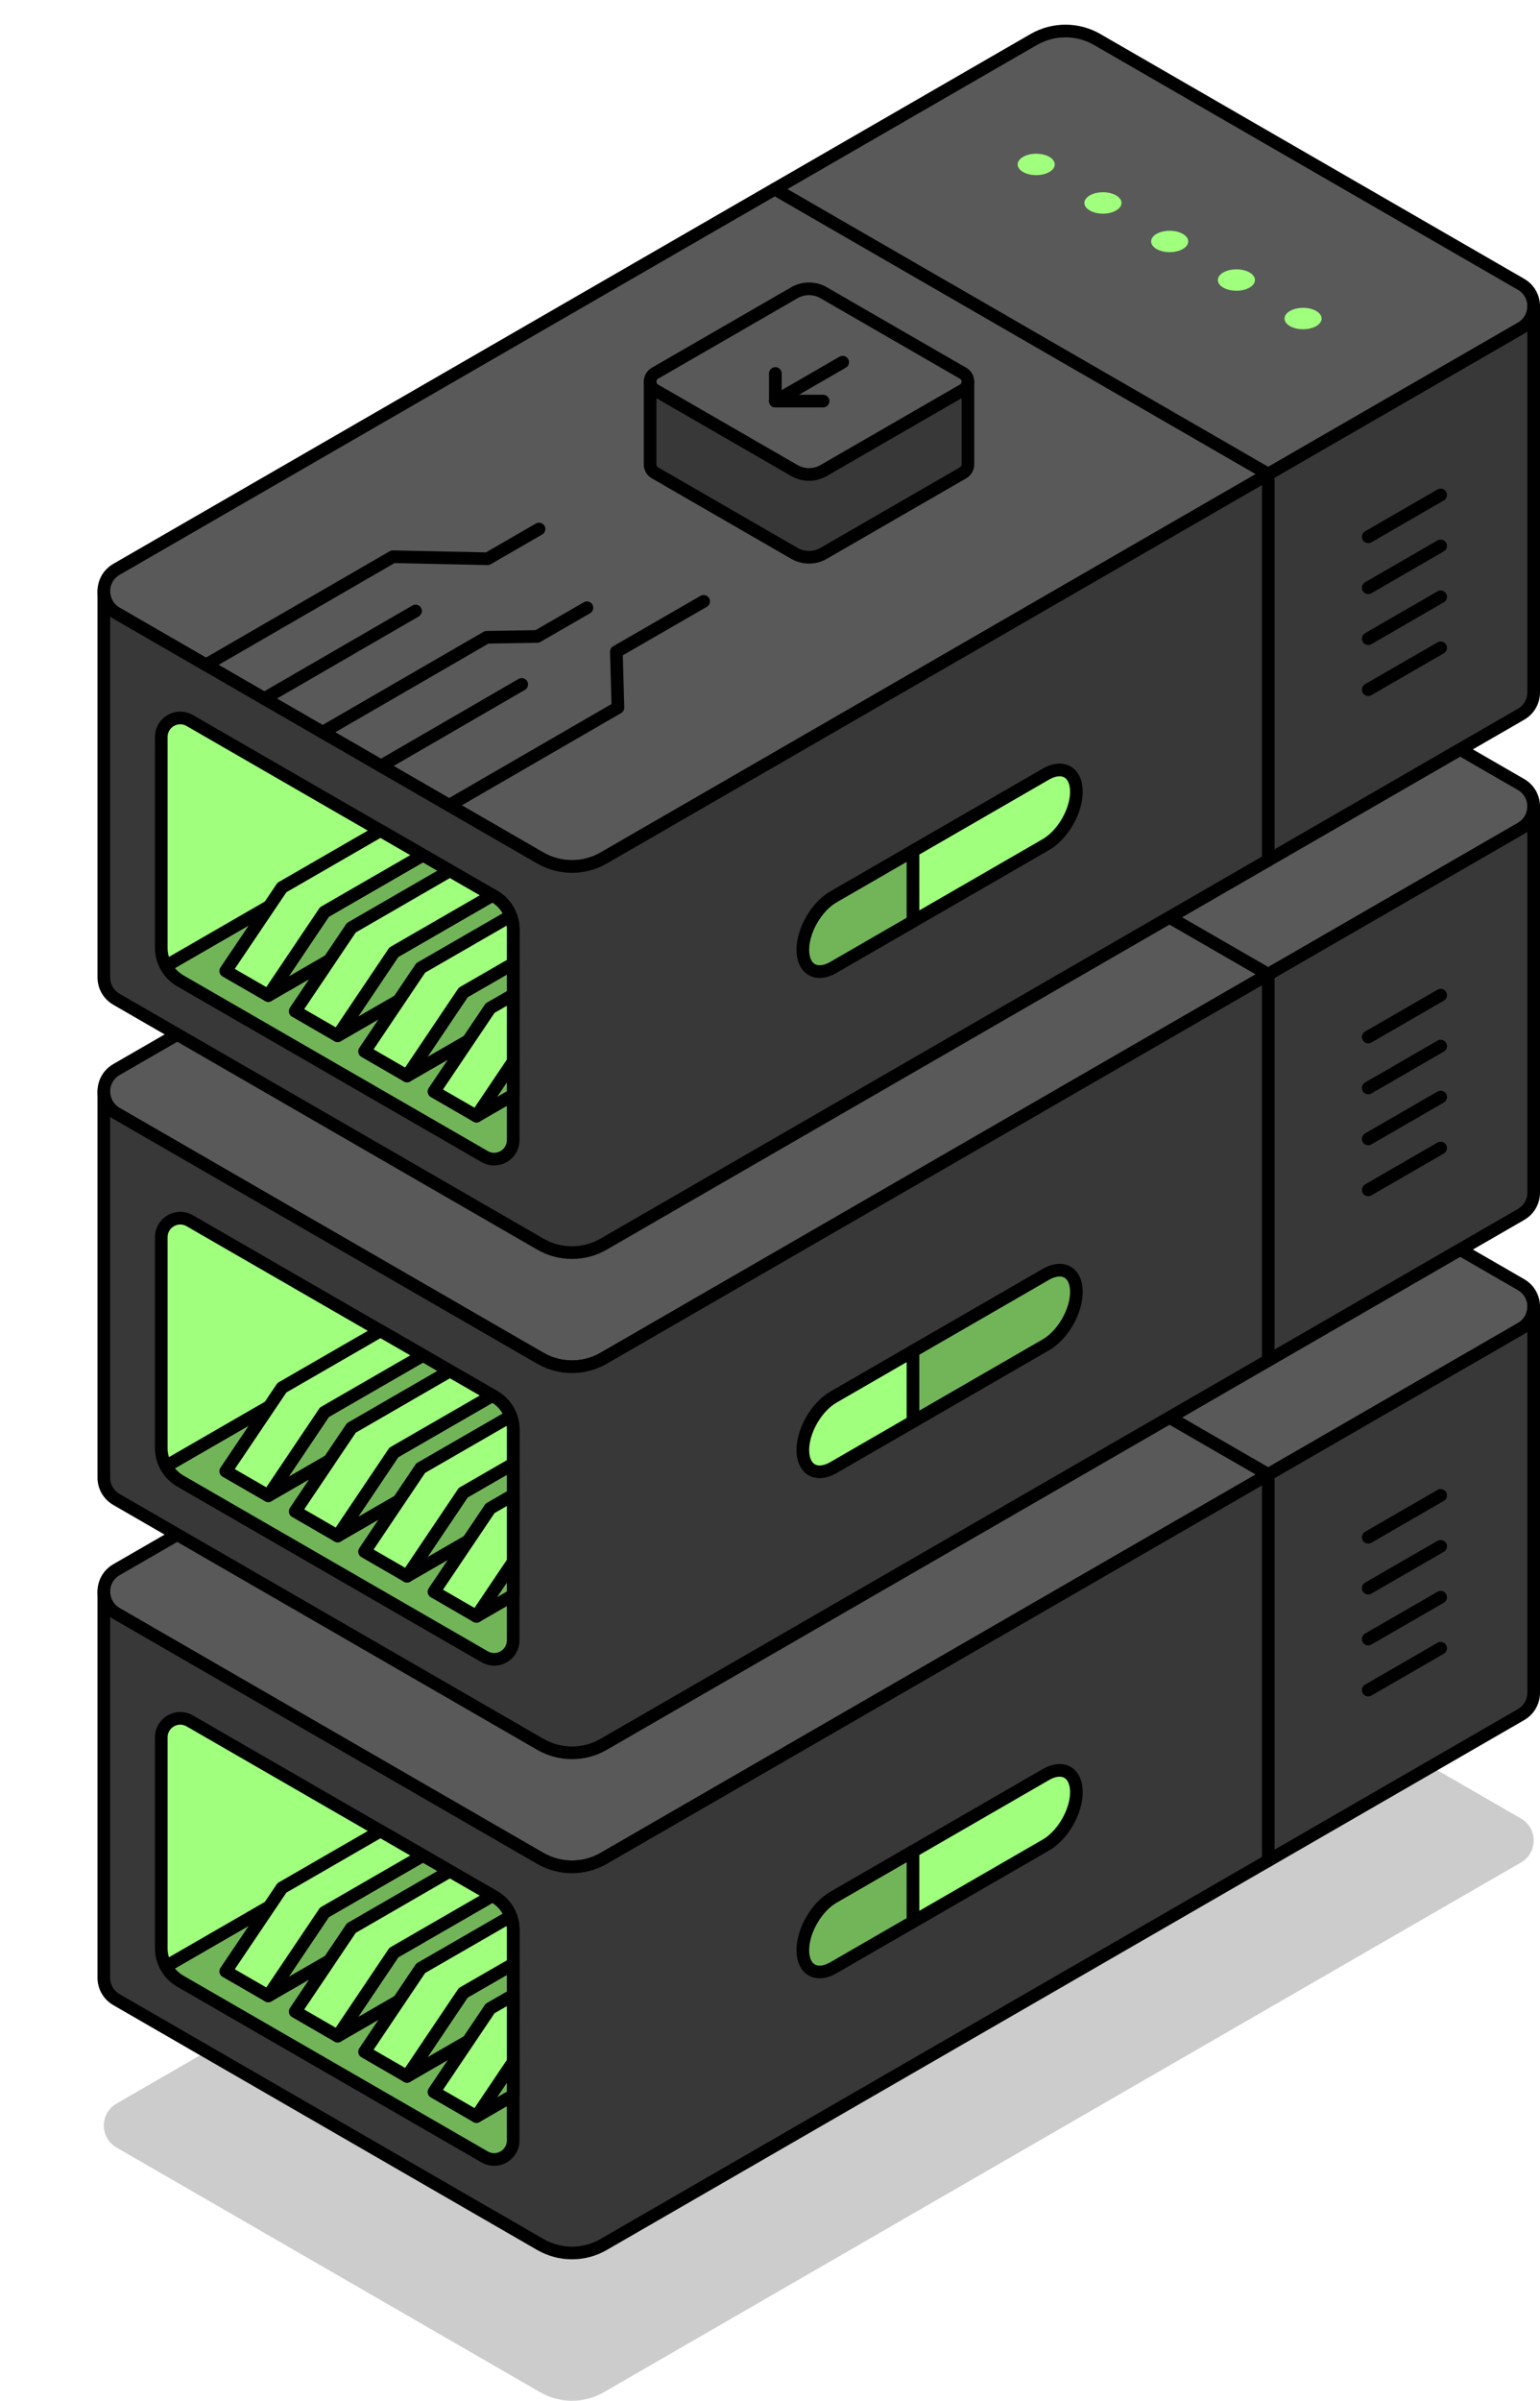 <?xml version="1.0" encoding="UTF-8"?><svg id="Layer_1" xmlns="http://www.w3.org/2000/svg" xmlns:xlink="http://www.w3.org/1999/xlink" viewBox="0 0 243.23 379.01"><defs><style>.cls-1{filter:url(#outer-glow-20);}.cls-1,.cls-2,.cls-3,.cls-4,.cls-5,.cls-6,.cls-7,.cls-8,.cls-9,.cls-10,.cls-11,.cls-12,.cls-13,.cls-14,.cls-15,.cls-16,.cls-17,.cls-18,.cls-19,.cls-20,.cls-21,.cls-22,.cls-23,.cls-24,.cls-25,.cls-26,.cls-27,.cls-28,.cls-29,.cls-30,.cls-31,.cls-32,.cls-33{fill:#a0ff7d;}.cls-2{filter:url(#outer-glow-31);}.cls-3{filter:url(#outer-glow-33);}.cls-4{filter:url(#outer-glow-30);}.cls-5{filter:url(#outer-glow-32);}.cls-6{filter:url(#outer-glow-21);}.cls-7{filter:url(#outer-glow-29);}.cls-8{filter:url(#outer-glow-22);}.cls-9{filter:url(#outer-glow-11);}.cls-10{filter:url(#outer-glow-10);}.cls-11{filter:url(#outer-glow-18);}.cls-12{filter:url(#outer-glow-19);}.cls-13{filter:url(#outer-glow-8);}.cls-14{filter:url(#outer-glow-7);}.cls-15{filter:url(#outer-glow-9);}.cls-34{fill:#595959;}.cls-34,.cls-16,.cls-17,.cls-18,.cls-19,.cls-20,.cls-21,.cls-35,.cls-36,.cls-37,.cls-22,.cls-23,.cls-24,.cls-25,.cls-26,.cls-27,.cls-28,.cls-29,.cls-30,.cls-31,.cls-32,.cls-33{stroke:#000;stroke-linecap:round;stroke-linejoin:round;stroke-width:2px;}.cls-16{filter:url(#outer-glow-4);}.cls-17{filter:url(#outer-glow-1);}.cls-18{filter:url(#outer-glow-5);}.cls-19{filter:url(#outer-glow-2);}.cls-20{filter:url(#outer-glow-6);}.cls-21{filter:url(#outer-glow-3);}.cls-35{fill:#383838;}.cls-36{fill:#72b559;}.cls-37{fill:none;}.cls-38{opacity:.2;}.cls-22{filter:url(#outer-glow-26);}.cls-23{filter:url(#outer-glow-23);}.cls-24{filter:url(#outer-glow-16);}.cls-25{filter:url(#outer-glow-25);}.cls-26{filter:url(#outer-glow-24);}.cls-27{filter:url(#outer-glow-12);}.cls-28{filter:url(#outer-glow-13);}.cls-29{filter:url(#outer-glow-14);}.cls-30{filter:url(#outer-glow-15);}.cls-31{filter:url(#outer-glow-17);}.cls-32{filter:url(#outer-glow-27);}.cls-33{filter:url(#outer-glow-28);}</style><filter id="outer-glow-1" filterUnits="userSpaceOnUse"><feOffset dx="0" dy="0"/><feGaussianBlur result="blur" stdDeviation="8"/><feFlood flood-color="#a0ff7d" flood-opacity="1"/><feComposite in2="blur" operator="in"/><feComposite in="SourceGraphic"/></filter><filter id="outer-glow-2" filterUnits="userSpaceOnUse"><feOffset dx="0" dy="0"/><feGaussianBlur result="blur-2" stdDeviation="8"/><feFlood flood-color="#a0ff7d" flood-opacity="1"/><feComposite in2="blur-2" operator="in"/><feComposite in="SourceGraphic"/></filter><filter id="outer-glow-3" filterUnits="userSpaceOnUse"><feOffset dx="0" dy="0"/><feGaussianBlur result="blur-3" stdDeviation="8"/><feFlood flood-color="#a0ff7d" flood-opacity="1"/><feComposite in2="blur-3" operator="in"/><feComposite in="SourceGraphic"/></filter><filter id="outer-glow-4" filterUnits="userSpaceOnUse"><feOffset dx="0" dy="0"/><feGaussianBlur result="blur-4" stdDeviation="8"/><feFlood flood-color="#a0ff7d" flood-opacity="1"/><feComposite in2="blur-4" operator="in"/><feComposite in="SourceGraphic"/></filter><filter id="outer-glow-5" filterUnits="userSpaceOnUse"><feOffset dx="0" dy="0"/><feGaussianBlur result="blur-5" stdDeviation="8"/><feFlood flood-color="#a0ff7d" flood-opacity="1"/><feComposite in2="blur-5" operator="in"/><feComposite in="SourceGraphic"/></filter><filter id="outer-glow-6" filterUnits="userSpaceOnUse"><feOffset dx="0" dy="0"/><feGaussianBlur result="blur-6" stdDeviation="8"/><feFlood flood-color="#a0ff7d" flood-opacity="1"/><feComposite in2="blur-6" operator="in"/><feComposite in="SourceGraphic"/></filter><filter id="outer-glow-7" filterUnits="userSpaceOnUse"><feOffset dx="0" dy="0"/><feGaussianBlur result="blur-7" stdDeviation="8"/><feFlood flood-color="#a0ff7d" flood-opacity="1"/><feComposite in2="blur-7" operator="in"/><feComposite in="SourceGraphic"/></filter><filter id="outer-glow-8" filterUnits="userSpaceOnUse"><feOffset dx="0" dy="0"/><feGaussianBlur result="blur-8" stdDeviation="8"/><feFlood flood-color="#a0ff7d" flood-opacity="1"/><feComposite in2="blur-8" operator="in"/><feComposite in="SourceGraphic"/></filter><filter id="outer-glow-9" filterUnits="userSpaceOnUse"><feOffset dx="0" dy="0"/><feGaussianBlur result="blur-9" stdDeviation="8"/><feFlood flood-color="#a0ff7d" flood-opacity="1"/><feComposite in2="blur-9" operator="in"/><feComposite in="SourceGraphic"/></filter><filter id="outer-glow-10" filterUnits="userSpaceOnUse"><feOffset dx="0" dy="0"/><feGaussianBlur result="blur-10" stdDeviation="8"/><feFlood flood-color="#a0ff7d" flood-opacity="1"/><feComposite in2="blur-10" operator="in"/><feComposite in="SourceGraphic"/></filter><filter id="outer-glow-11" filterUnits="userSpaceOnUse"><feOffset dx="0" dy="0"/><feGaussianBlur result="blur-11" stdDeviation="8"/><feFlood flood-color="#a0ff7d" flood-opacity="1"/><feComposite in2="blur-11" operator="in"/><feComposite in="SourceGraphic"/></filter><filter id="outer-glow-12" filterUnits="userSpaceOnUse"><feOffset dx="0" dy="0"/><feGaussianBlur result="blur-12" stdDeviation="8"/><feFlood flood-color="#a0ff7d" flood-opacity="1"/><feComposite in2="blur-12" operator="in"/><feComposite in="SourceGraphic"/></filter><filter id="outer-glow-13" filterUnits="userSpaceOnUse"><feOffset dx="0" dy="0"/><feGaussianBlur result="blur-13" stdDeviation="8"/><feFlood flood-color="#a0ff7d" flood-opacity="1"/><feComposite in2="blur-13" operator="in"/><feComposite in="SourceGraphic"/></filter><filter id="outer-glow-14" filterUnits="userSpaceOnUse"><feOffset dx="0" dy="0"/><feGaussianBlur result="blur-14" stdDeviation="8"/><feFlood flood-color="#a0ff7d" flood-opacity="1"/><feComposite in2="blur-14" operator="in"/><feComposite in="SourceGraphic"/></filter><filter id="outer-glow-15" filterUnits="userSpaceOnUse"><feOffset dx="0" dy="0"/><feGaussianBlur result="blur-15" stdDeviation="8"/><feFlood flood-color="#a0ff7d" flood-opacity="1"/><feComposite in2="blur-15" operator="in"/><feComposite in="SourceGraphic"/></filter><filter id="outer-glow-16" filterUnits="userSpaceOnUse"><feOffset dx="0" dy="0"/><feGaussianBlur result="blur-16" stdDeviation="8"/><feFlood flood-color="#a0ff7d" flood-opacity="1"/><feComposite in2="blur-16" operator="in"/><feComposite in="SourceGraphic"/></filter><filter id="outer-glow-17" filterUnits="userSpaceOnUse"><feOffset dx="0" dy="0"/><feGaussianBlur result="blur-17" stdDeviation="8"/><feFlood flood-color="#a0ff7d" flood-opacity="1"/><feComposite in2="blur-17" operator="in"/><feComposite in="SourceGraphic"/></filter><filter id="outer-glow-18" filterUnits="userSpaceOnUse"><feOffset dx="0" dy="0"/><feGaussianBlur result="blur-18" stdDeviation="8"/><feFlood flood-color="#a0ff7d" flood-opacity="1"/><feComposite in2="blur-18" operator="in"/><feComposite in="SourceGraphic"/></filter><filter id="outer-glow-19" filterUnits="userSpaceOnUse"><feOffset dx="0" dy="0"/><feGaussianBlur result="blur-19" stdDeviation="8"/><feFlood flood-color="#a0ff7d" flood-opacity="1"/><feComposite in2="blur-19" operator="in"/><feComposite in="SourceGraphic"/></filter><filter id="outer-glow-20" filterUnits="userSpaceOnUse"><feOffset dx="0" dy="0"/><feGaussianBlur result="blur-20" stdDeviation="8"/><feFlood flood-color="#a0ff7d" flood-opacity="1"/><feComposite in2="blur-20" operator="in"/><feComposite in="SourceGraphic"/></filter><filter id="outer-glow-21" filterUnits="userSpaceOnUse"><feOffset dx="0" dy="0"/><feGaussianBlur result="blur-21" stdDeviation="8"/><feFlood flood-color="#a0ff7d" flood-opacity="1"/><feComposite in2="blur-21" operator="in"/><feComposite in="SourceGraphic"/></filter><filter id="outer-glow-22" filterUnits="userSpaceOnUse"><feOffset dx="0" dy="0"/><feGaussianBlur result="blur-22" stdDeviation="8"/><feFlood flood-color="#a0ff7d" flood-opacity="1"/><feComposite in2="blur-22" operator="in"/><feComposite in="SourceGraphic"/></filter><filter id="outer-glow-23" filterUnits="userSpaceOnUse"><feOffset dx="0" dy="0"/><feGaussianBlur result="blur-23" stdDeviation="8"/><feFlood flood-color="#a0ff7d" flood-opacity="1"/><feComposite in2="blur-23" operator="in"/><feComposite in="SourceGraphic"/></filter><filter id="outer-glow-24" filterUnits="userSpaceOnUse"><feOffset dx="0" dy="0"/><feGaussianBlur result="blur-24" stdDeviation="8"/><feFlood flood-color="#a0ff7d" flood-opacity="1"/><feComposite in2="blur-24" operator="in"/><feComposite in="SourceGraphic"/></filter><filter id="outer-glow-25" filterUnits="userSpaceOnUse"><feOffset dx="0" dy="0"/><feGaussianBlur result="blur-25" stdDeviation="8"/><feFlood flood-color="#a0ff7d" flood-opacity="1"/><feComposite in2="blur-25" operator="in"/><feComposite in="SourceGraphic"/></filter><filter id="outer-glow-26" filterUnits="userSpaceOnUse"><feOffset dx="0" dy="0"/><feGaussianBlur result="blur-26" stdDeviation="8"/><feFlood flood-color="#a0ff7d" flood-opacity="1"/><feComposite in2="blur-26" operator="in"/><feComposite in="SourceGraphic"/></filter><filter id="outer-glow-27" filterUnits="userSpaceOnUse"><feOffset dx="0" dy="0"/><feGaussianBlur result="blur-27" stdDeviation="8"/><feFlood flood-color="#a0ff7d" flood-opacity="1"/><feComposite in2="blur-27" operator="in"/><feComposite in="SourceGraphic"/></filter><filter id="outer-glow-28" filterUnits="userSpaceOnUse"><feOffset dx="0" dy="0"/><feGaussianBlur result="blur-28" stdDeviation="8"/><feFlood flood-color="#a0ff7d" flood-opacity="1"/><feComposite in2="blur-28" operator="in"/><feComposite in="SourceGraphic"/></filter><filter id="outer-glow-29" filterUnits="userSpaceOnUse"><feOffset dx="0" dy="0"/><feGaussianBlur result="blur-29" stdDeviation="8"/><feFlood flood-color="#a0ff7d" flood-opacity="1"/><feComposite in2="blur-29" operator="in"/><feComposite in="SourceGraphic"/></filter><filter id="outer-glow-30" filterUnits="userSpaceOnUse"><feOffset dx="0" dy="0"/><feGaussianBlur result="blur-30" stdDeviation="8"/><feFlood flood-color="#a0ff7d" flood-opacity="1"/><feComposite in2="blur-30" operator="in"/><feComposite in="SourceGraphic"/></filter><filter id="outer-glow-31" filterUnits="userSpaceOnUse"><feOffset dx="0" dy="0"/><feGaussianBlur result="blur-31" stdDeviation="8"/><feFlood flood-color="#a0ff7d" flood-opacity="1"/><feComposite in2="blur-31" operator="in"/><feComposite in="SourceGraphic"/></filter><filter id="outer-glow-32" filterUnits="userSpaceOnUse"><feOffset dx="0" dy="0"/><feGaussianBlur result="blur-32" stdDeviation="8"/><feFlood flood-color="#a0ff7d" flood-opacity="1"/><feComposite in2="blur-32" operator="in"/><feComposite in="SourceGraphic"/></filter><filter id="outer-glow-33" filterUnits="userSpaceOnUse"><feOffset dx="0" dy="0"/><feGaussianBlur result="blur-33" stdDeviation="8"/><feFlood flood-color="#a0ff7d" flood-opacity="1"/><feComposite in2="blur-33" operator="in"/><feComposite in="SourceGraphic"/></filter></defs><path class="cls-38" d="M242.23,290.56c0,1.35-.67,2.7-2,3.47l-46.79,27.01-98.1,56.64c-3.09,1.78-6.9,1.78-10,0l-20.16-11.64-46.78-27.01c-1.33-.77-2-2.12-2-3.47s.67-2.69,2-3.46l144.88-83.65c3.1-1.78,6.91-1.78,10,0l66.95,38.65c1.33,.77,2,2.12,2,3.46Z"/><g><path class="cls-34" d="M242.23,206.27c0,1.35-.67,2.7-2,3.47l-46.79,27.01-98.1,56.64c-3.09,1.78-6.9,1.78-10,0l-20.16-11.64-46.78-27.01c-1.33-.77-2-2.12-2-3.47s.67-2.69,2-3.46l144.88-83.65c3.1-1.78,6.91-1.78,10,0l66.95,38.65c1.33,.77,2,2.12,2,3.46Z"/><path class="cls-35" d="M242.23,206.27v60.96c0,1.34-.67,2.69-2,3.46l-144.89,83.65c-3.09,1.79-6.9,1.79-10,0l-66.94-38.65c-1.33-.77-2-2.12-2-3.46v-60.96c0,1.35,.67,2.7,2,3.47l46.78,27.01,20.16,11.64c3.1,1.78,6.91,1.78,10,0l98.1-56.64,46.79-27.01c1.33-.77,2-2.12,2-3.47Z"/><path class="cls-36" d="M81.05,304.62v33.3c0,2.31-2.5,3.75-4.5,2.6l-48.08-27.75c-.97-.57-1.75-1.38-2.26-2.34l16.32-9.42,19.13-11.04,5.14,2.96,4.06,2.35,.2,.12,6.72,3.87,.27,.16c1.23,.71,2.15,1.81,2.62,3.1,.25,.66,.38,1.37,.38,2.09Z"/><path class="cls-17" d="M61.66,289.97l-19.13,11.04-16.32,9.42c-.48-.87-.74-1.85-.74-2.86v-33.29c0-2.31,2.5-3.76,4.5-2.6l30.12,17.38,1.57,.91Z"/><g><g><polygon class="cls-36" points="70.86 295.28 70.86 298.65 52.04 309.51 52.04 309.52 42.37 315.1 51.24 301.91 66.8 292.93 70.86 295.28"/><polygon class="cls-19" points="66.8 292.93 51.24 301.91 42.37 315.1 35.65 311.22 42.53 301.01 44.53 298.04 60.09 289.06 61.66 289.97 66.8 292.93"/></g><g><path class="cls-36" d="M81.05,304.62v.82l-18.06,10.43-9.66,5.58,8.87-13.19,15.58-8.99,.27,.16c1.23,.71,2.15,1.81,2.62,3.1,.25,.66,.38,1.37,.38,2.09Z"/><polygon class="cls-21" points="77.78 299.27 62.2 308.26 53.33 321.45 46.62 317.57 52.04 309.52 52.04 309.51 55.49 304.39 70.86 295.51 71.06 295.4 77.78 299.27"/></g><g><polygon class="cls-36" points="81.05 310.06 81.05 318.12 73.95 322.22 64.29 327.8 73.16 314.61 81.05 310.06"/><path class="cls-16" d="M81.05,304.62v5.44l-7.89,4.55-8.87,13.19-6.71-3.88,5.41-8.05,3.46-5.14,14.22-8.2c.25,.66,.38,1.37,.38,2.09Z"/></g><g><polygon class="cls-36" points="81.05 325.52 81.05 330.79 75.25 334.14 81.05 325.52"/><polygon class="cls-18" points="81.05 314.98 81.05 325.52 75.25 334.14 68.54 330.26 73.95 322.22 77.41 317.08 81.05 314.98"/></g></g><polyline class="cls-37" points="122.37 187.78 200.31 232.78 200.31 293.74"/><path class="cls-36" d="M144.21,303.39v-11.13l-12.59,7.27c-2.66,1.54-4.82,5.27-4.82,8.35,0,1.54,.54,2.62,1.41,3.12,.87,.5,2.08,.43,3.41-.34l12.59-7.27Z"/><path class="cls-20" d="M170.01,282.93c0-1.54-.54-2.62-1.41-3.12-.87-.5-2.08-.43-3.41,.34l-20.99,12.12v11.13l20.99-12.12c2.66-1.54,4.82-5.27,4.82-8.35Z"/><g><ellipse class="cls-14" cx="163.66" cy="183.89" rx="2.93" ry="1.69"/><ellipse class="cls-13" cx="174.2" cy="189.98" rx="2.93" ry="1.69"/><ellipse class="cls-15" cx="184.74" cy="196.06" rx="2.93" ry="1.69"/><ellipse class="cls-10" cx="195.28" cy="202.14" rx="2.93" ry="1.69"/><ellipse class="cls-9" cx="205.81" cy="208.23" rx="2.93" ry="1.69"/></g><g><line class="cls-35" x1="227.54" y1="236.08" x2="216.1" y2="242.69"/><line class="cls-35" x1="227.54" y1="244.12" x2="216.1" y2="250.72"/><line class="cls-35" x1="227.54" y1="252.16" x2="216.1" y2="258.76"/><line class="cls-35" x1="227.54" y1="260.21" x2="216.1" y2="266.82"/></g></g><g><path class="cls-34" d="M242.23,127.31c0,1.35-.67,2.7-2,3.47l-46.79,27.01-98.1,56.64c-3.09,1.78-6.9,1.78-10,0l-20.16-11.64-46.78-27.01c-1.33-.77-2-2.12-2-3.47s.67-2.69,2-3.46L163.28,85.2c3.1-1.78,6.91-1.78,10,0l66.95,38.65c1.33,.77,2,2.12,2,3.46Z"/><path class="cls-35" d="M242.23,127.31v60.96c0,1.34-.67,2.69-2,3.46l-144.89,83.65c-3.09,1.79-6.9,1.79-10,0L18.4,236.73c-1.33-.77-2-2.12-2-3.46v-60.96c0,1.35,.67,2.7,2,3.47l46.78,27.01,20.16,11.64c3.1,1.78,6.91,1.78,10,0l98.1-56.64,46.79-27.01c1.33-.77,2-2.12,2-3.47Z"/><path class="cls-36" d="M81.05,225.66v33.3c0,2.31-2.5,3.75-4.5,2.6l-48.08-27.75c-.97-.57-1.75-1.38-2.26-2.34l16.32-9.42,19.13-11.04,5.14,2.96,4.06,2.35,.2,.12,6.72,3.87,.27,.16c1.23,.71,2.15,1.81,2.62,3.1,.25,.66,.38,1.37,.38,2.09Z"/><path class="cls-27" d="M61.66,211.01l-19.13,11.04-16.32,9.42c-.48-.87-.74-1.85-.74-2.86v-33.29c0-2.31,2.5-3.76,4.5-2.6l30.12,17.38,1.57,.91Z"/><g><g><polygon class="cls-36" points="70.86 216.32 70.86 219.69 52.04 230.55 52.04 230.56 42.37 236.14 51.24 222.95 66.8 213.97 70.86 216.32"/><polygon class="cls-28" points="66.8 213.97 51.24 222.95 42.37 236.14 35.65 232.26 42.53 222.05 44.53 219.08 60.09 210.1 61.66 211.01 66.8 213.97"/></g><g><path class="cls-36" d="M81.05,225.66v.82l-18.06,10.43-9.66,5.58,8.87-13.19,15.58-8.99,.27,.16c1.23,.71,2.15,1.81,2.62,3.1,.25,.66,.38,1.37,.38,2.09Z"/><polygon class="cls-29" points="77.78 220.31 62.2 229.3 53.33 242.49 46.62 238.61 52.04 230.56 52.04 230.55 55.49 225.43 70.86 216.55 71.06 216.44 77.78 220.31"/></g><g><polygon class="cls-36" points="81.05 231.1 81.05 239.16 73.95 243.26 64.29 248.84 73.16 235.65 81.05 231.1"/><path class="cls-30" d="M81.05,225.66v5.44l-7.89,4.55-8.87,13.19-6.71-3.88,5.41-8.05,3.46-5.14,14.22-8.2c.25,.66,.38,1.37,.38,2.09Z"/></g><g><polygon class="cls-36" points="81.05 246.56 81.05 251.83 75.25 255.18 81.05 246.56"/><polygon class="cls-24" points="81.05 236.02 81.05 246.56 75.25 255.18 68.54 251.3 73.95 243.26 77.41 238.12 81.05 236.02"/></g></g><polyline class="cls-37" points="122.37 108.82 200.31 153.82 200.31 214.78"/><path class="cls-31" d="M144.21,224.43v-11.13l-12.59,7.27c-2.66,1.54-4.82,5.27-4.82,8.35,0,1.54,.54,2.62,1.41,3.12,.87,.5,2.08,.43,3.41-.34l12.59-7.27Z"/><path class="cls-36" d="M170.01,203.96c0-1.54-.54-2.62-1.41-3.12-.87-.5-2.08-.43-3.41,.34l-20.99,12.12v11.13l20.99-12.12c2.66-1.54,4.82-5.27,4.82-8.35Z"/><g><ellipse class="cls-11" cx="163.66" cy="104.92" rx="2.93" ry="1.69"/><ellipse class="cls-12" cx="174.2" cy="111.01" rx="2.93" ry="1.69"/><ellipse class="cls-1" cx="184.74" cy="117.09" rx="2.93" ry="1.69"/><ellipse class="cls-6" cx="195.28" cy="123.18" rx="2.93" ry="1.69"/><ellipse class="cls-8" cx="205.81" cy="129.26" rx="2.93" ry="1.69"/></g><g><line class="cls-35" x1="227.54" y1="157.11" x2="216.1" y2="163.72"/><line class="cls-35" x1="227.54" y1="165.15" x2="216.1" y2="171.76"/><line class="cls-35" x1="227.54" y1="173.19" x2="216.1" y2="179.8"/><line class="cls-35" x1="227.54" y1="181.24" x2="216.1" y2="187.85"/></g></g><g><path class="cls-34" d="M242.23,48.34c0,1.35-.67,2.7-2,3.47l-46.79,27.01-98.1,56.64c-3.09,1.78-6.9,1.78-10,0l-20.16-11.64-46.78-27.01c-1.33-.77-2-2.12-2-3.47s.67-2.69,2-3.46L163.28,6.23c3.1-1.78,6.91-1.78,10,0l66.95,38.65c1.33,.77,2,2.12,2,3.46Z"/><path class="cls-35" d="M242.23,48.34v60.96c0,1.34-.67,2.69-2,3.46L95.34,196.41c-3.09,1.79-6.9,1.79-10,0L18.4,157.76c-1.33-.77-2-2.12-2-3.46v-60.96c0,1.35,.67,2.7,2,3.47l46.78,27.01,20.16,11.64c3.1,1.78,6.91,1.78,10,0l98.1-56.64,46.79-27.01c1.33-.77,2-2.12,2-3.47Z"/><path class="cls-36" d="M81.05,146.69v33.3c0,2.31-2.5,3.75-4.5,2.6l-48.08-27.75c-.97-.57-1.75-1.38-2.26-2.34l16.32-9.42,19.13-11.04,5.14,2.96,4.06,2.35,.2,.12,6.72,3.87,.27,.16c1.23,.71,2.15,1.81,2.62,3.1,.25,.66,.38,1.37,.38,2.09Z"/><path class="cls-23" d="M61.66,132.04l-19.13,11.04-16.32,9.42c-.48-.87-.74-1.85-.74-2.86v-33.29c0-2.31,2.5-3.76,4.5-2.6l30.12,17.38,1.57,.91Z"/><g><g><polygon class="cls-36" points="70.86 137.35 70.86 140.72 52.04 151.58 52.04 151.59 42.37 157.17 51.24 143.98 66.8 135 70.86 137.35"/><polygon class="cls-26" points="66.8 135 51.24 143.98 42.37 157.17 35.65 153.29 42.53 143.08 44.53 140.11 60.09 131.13 61.66 132.04 66.8 135"/></g><g><path class="cls-36" d="M81.05,146.69v.82l-18.06,10.43-9.66,5.58,8.87-13.19,15.58-8.99,.27,.16c1.23,.71,2.15,1.81,2.62,3.1,.25,.66,.38,1.37,.38,2.09Z"/><polygon class="cls-25" points="77.78 141.34 62.2 150.33 53.33 163.52 46.62 159.64 52.04 151.59 52.04 151.58 55.49 146.46 70.86 137.58 71.06 137.47 77.78 141.34"/></g><g><polygon class="cls-36" points="81.05 152.13 81.05 160.19 73.95 164.29 64.29 169.87 73.16 156.68 81.05 152.13"/><path class="cls-22" d="M81.05,146.69v5.44l-7.89,4.55-8.87,13.19-6.71-3.88,5.41-8.05,3.46-5.14,14.22-8.2c.25,.66,.38,1.37,.38,2.09Z"/></g><g><polygon class="cls-36" points="81.05 167.59 81.05 172.86 75.25 176.21 81.05 167.59"/><polygon class="cls-32" points="81.05 157.05 81.05 167.59 75.25 176.21 68.54 172.33 73.95 164.29 77.41 159.15 81.05 157.05"/></g></g><polyline class="cls-37" points="122.37 29.85 200.31 74.85 200.31 135.81"/><line class="cls-35" x1="227.54" y1="78.14" x2="216.1" y2="84.75"/><line class="cls-35" x1="227.54" y1="86.18" x2="216.1" y2="92.79"/><line class="cls-35" x1="227.54" y1="94.22" x2="216.1" y2="100.83"/><line class="cls-35" x1="227.54" y1="102.27" x2="216.1" y2="108.88"/><g><line class="cls-37" x1="82.4" y1="108.05" x2="60.17" y2="120.93"/><polyline class="cls-37" points="111.13 94.94 97.35 102.89 97.6 111.71 70.94 127.14"/><polyline class="cls-37" points="92.7 95.95 84.85 100.48 76.87 100.61 50.95 115.61"/><line class="cls-37" x1="65.63" y1="96.46" x2="41.74" y2="110.29"/><polyline class="cls-37" points="85.13 83.52 77.01 88.21 62.05 87.89 32.52 104.97"/></g><path class="cls-36" d="M144.21,145.46v-11.13l-12.59,7.27c-2.66,1.54-4.82,5.27-4.82,8.35,0,1.54,.54,2.62,1.41,3.12,.87,.5,2.08,.43,3.41-.34l12.59-7.27Z"/><path class="cls-33" d="M170.01,124.99c0-1.54-.54-2.62-1.41-3.12-.87-.5-2.08-.43-3.41,.34l-20.99,12.12v11.13l20.99-12.12c2.66-1.54,4.82-5.27,4.82-8.35Z"/><g><ellipse class="cls-7" cx="163.66" cy="25.96" rx="2.93" ry="1.69"/><ellipse class="cls-4" cx="174.2" cy="32.04" rx="2.93" ry="1.69"/><ellipse class="cls-2" cx="184.74" cy="38.12" rx="2.93" ry="1.69"/><ellipse class="cls-5" cx="195.28" cy="44.21" rx="2.93" ry="1.69"/><ellipse class="cls-3" cx="205.81" cy="50.29" rx="2.93" ry="1.69"/></g></g><path class="cls-35" d="M138.43,60.25l-8.35-4.82c-1.43-.82-3.19-.82-4.61,0l-8.35,4.82h-14.44v13.07h0c0,.52,.26,1.04,.77,1.33l22.02,12.71c1.43,.82,3.19,.82,4.61,0l22.02-12.71c.51-.3,.77-.81,.77-1.33v-13.07h-14.44Z"/><path class="cls-34" d="M125.47,74.29l-22.02-12.71c-1.03-.59-1.03-2.07,0-2.66l22.02-12.71c1.43-.82,3.19-.82,4.61,0l22.02,12.71c1.03,.59,1.03,2.07,0,2.66l-22.02,12.71c-1.43,.82-3.19,.82-4.61,0Z"/><g><line class="cls-37" x1="133.09" y1="57.18" x2="122.46" y2="63.32"/><polyline class="cls-37" points="130 63.32 122.46 63.32 122.46 58.96"/></g></svg>